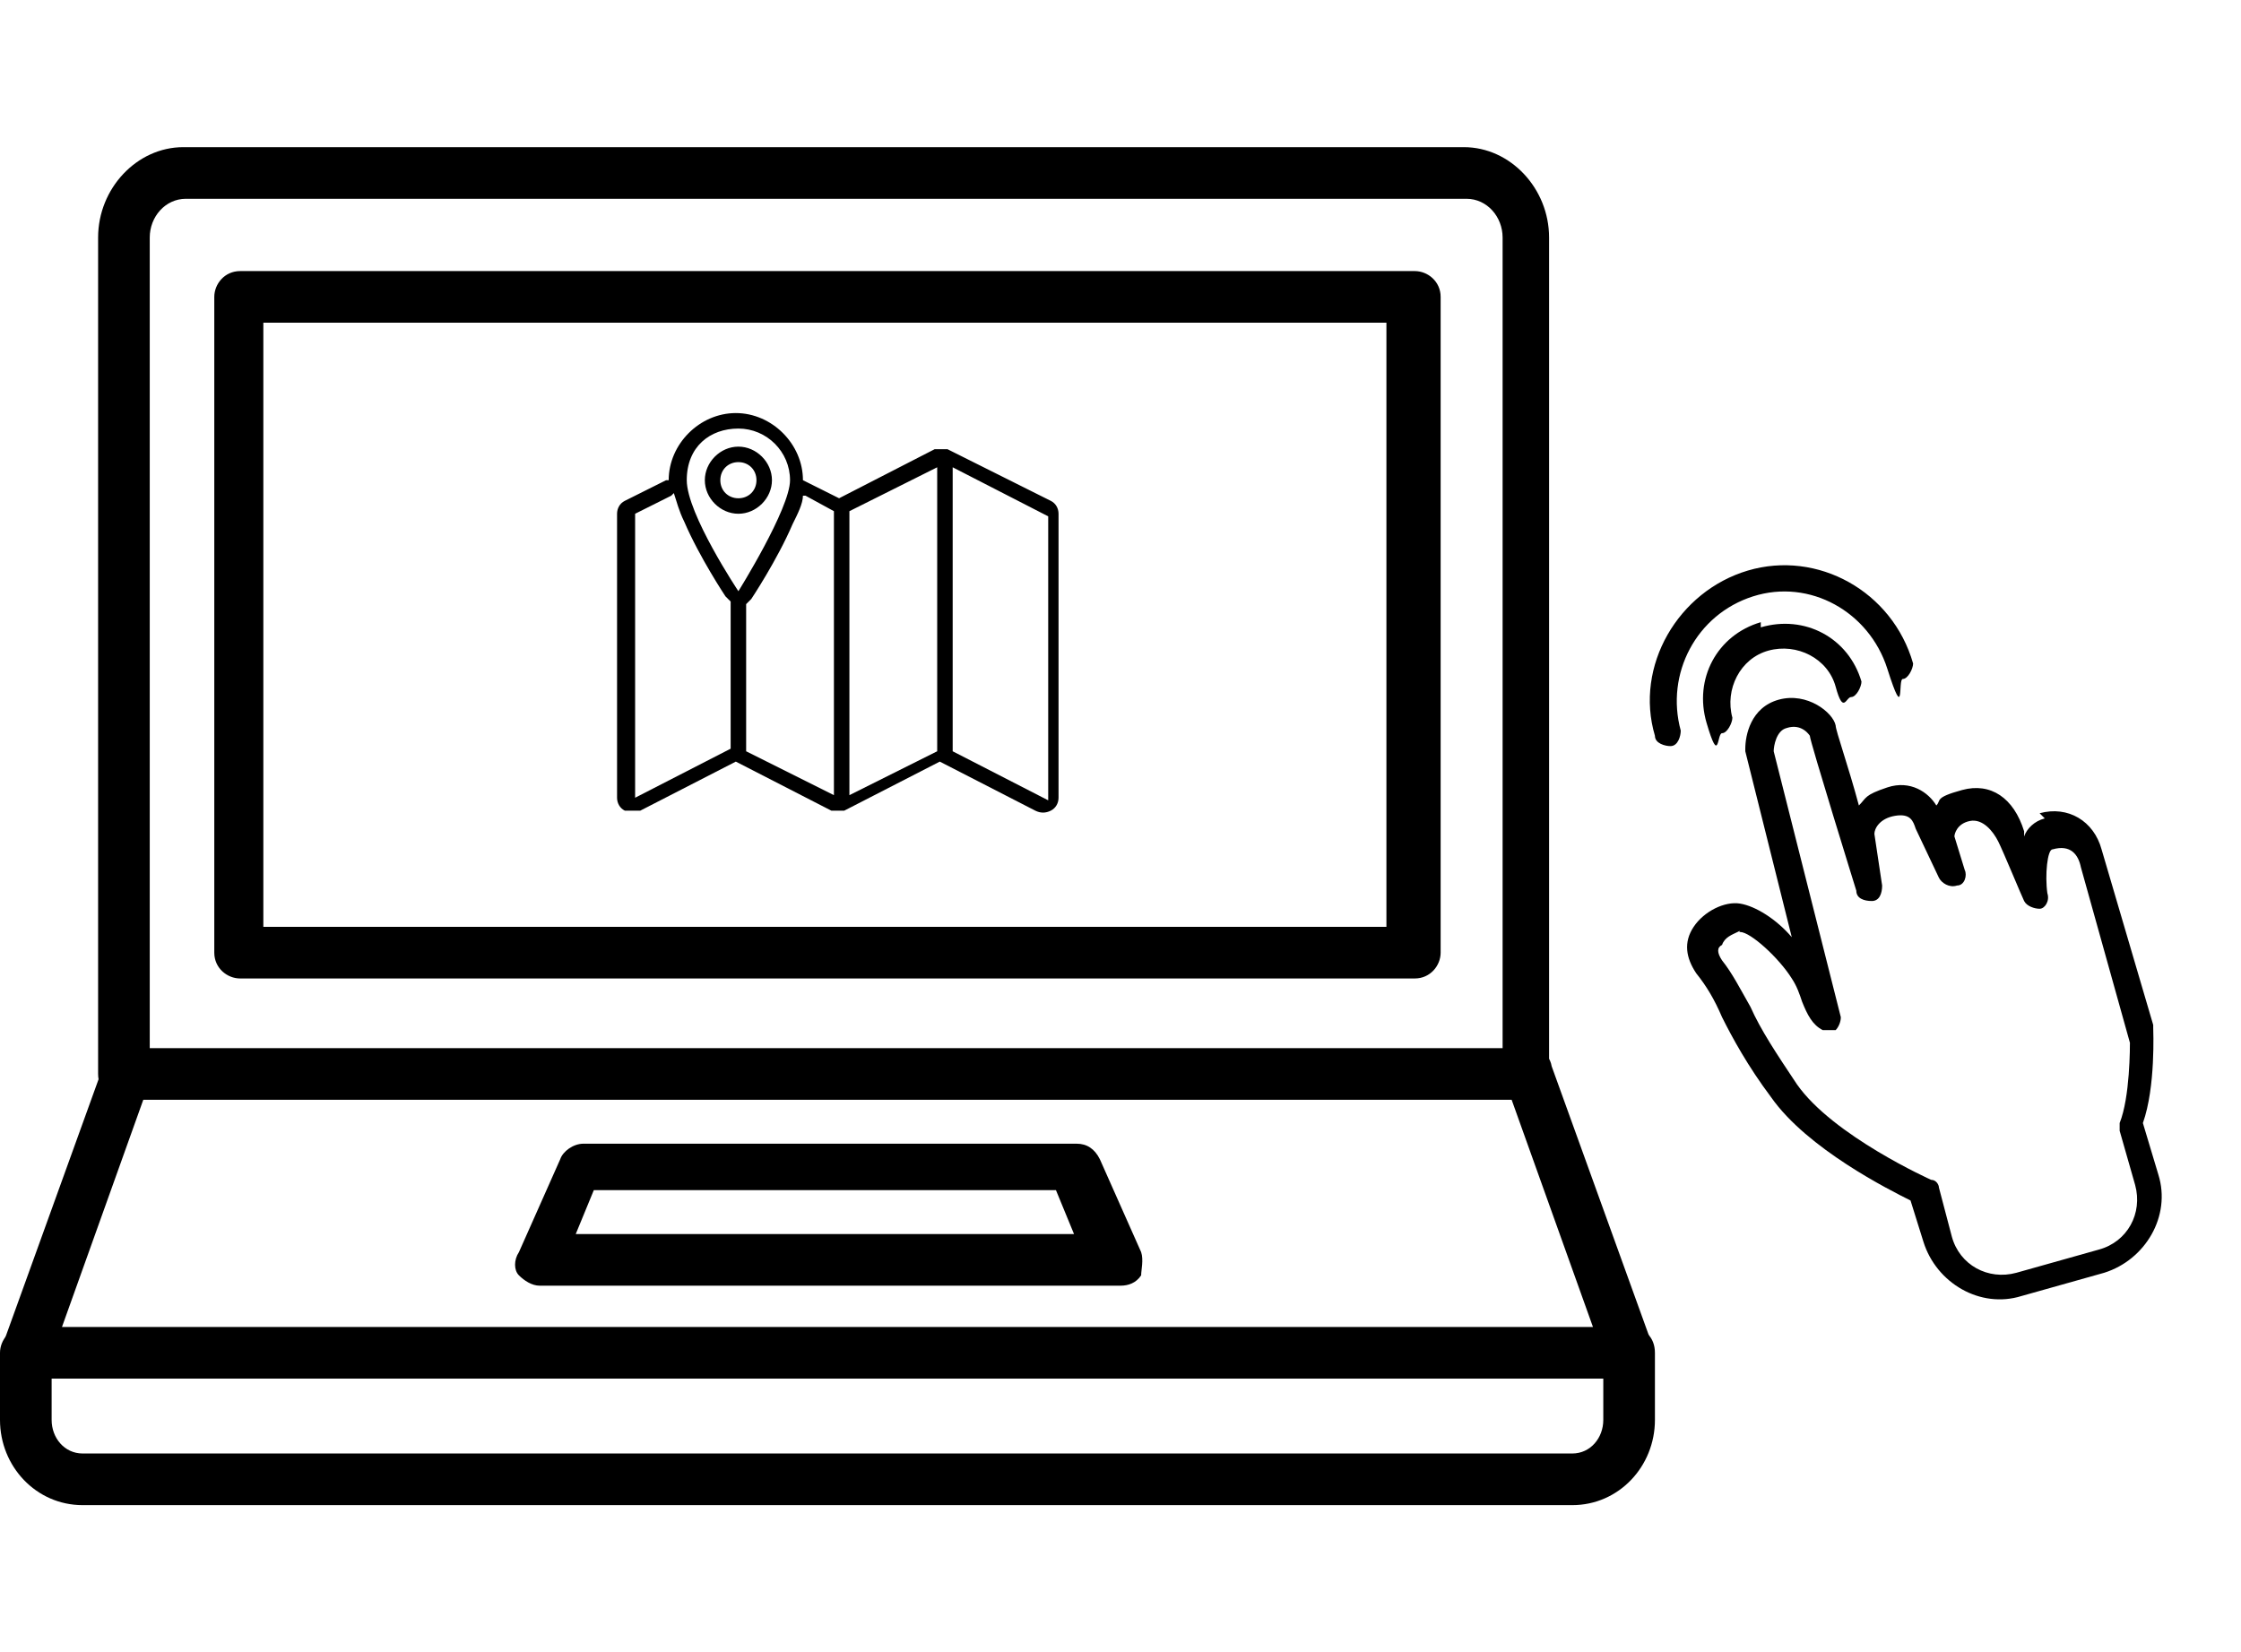 <?xml version="1.0" encoding="UTF-8"?>
<svg id="Layer_1" xmlns="http://www.w3.org/2000/svg" version="1.1" viewBox="0 0 86.8 64">
  <!-- Generator: Adobe Illustrator 29.0.0, SVG Export Plug-In . SVG Version: 2.1.0 Build 186)  -->
  <defs>
    <style>
      .st0 {
        fill-rule: evenodd;
      }
    </style>
  </defs>
  <g>
    <path d="M59.2,42.6H4.8c-.3,0-.5,0-.7-.3-.2-.2-.3-.4-.3-.7V9.2c0-1.9,1.5-3.5,3.3-3.5h49.6c1.8,0,3.3,1.6,3.3,3.5v32.4c0,.5-.5,1-1,1ZM5.8,40.6h52.4V9.2c0-.8-.6-1.5-1.4-1.5H7.2c-.8,0-1.4.7-1.4,1.5v31.5Z"/>
    <path d="M54.7,37.9H9.3c-.5,0-1-.4-1-1V11.5c0-.5.4-1,1-1h45.5c.5,0,1,.4,1,1v25.4c0,.5-.4,1-1,1ZM10.2,35.9h43.5V12.5H10.2v23.5Z"/>
    <path d="M63,53.4H1c-.3,0-.6-.2-.8-.4s-.2-.6-.1-.9l3.9-10.8c.2-.5.7-.8,1.2-.6.5.2.8.7.6,1.2l-3.4,9.5h59.3l-3.4-9.5c-.2-.5,0-1.1.6-1.2.5-.2,1.1,0,1.2.6l3.9,10.8c.1.3,0,.6-.1.9-.2.3-.5.4-.8.4Z"/>
    <path d="M60.8,58.3H3.2C1.4,58.3,0,56.8,0,55v-2.6C0,51.9.4,51.4,1,51.4s1,.4,1,1v2.6c0,.7.5,1.3,1.2,1.3h57.7c.7,0,1.2-.6,1.2-1.3v-2.6c0-.5.4-1,1-1s1,.4,1,1v2.6c0,1.8-1.4,3.3-3.2,3.3Z"/>
    <path d="M43.2,49.8h-22.3c-.3,0-.6-.2-.8-.4s-.2-.6,0-.9l1.6-3.6c.1-.3.5-.6.9-.6h19.1c.4,0,.7.2.9.6l1.6,3.6c.1.3,0,.7,0,.9-.2.3-.5.4-.8.4ZM22.3,47.8h19.3l-.7-1.7h-17.9l-.7,1.7Z"/>
  </g>
  <g>
    <path d="M79.2,31.7c-.4.1-.7.4-.8.7,0,0,0-.2,0-.2-.4-1.3-1.3-1.9-2.4-1.6s-.8.4-1,.6c-.3-.5-1-1-1.9-.7s-.8.4-1.1.7c-.4-1.5-.9-2.9-.9-3.1-.1-.5-1.1-1.3-2.2-1s-1.3,1.4-1.3,1.9c0,0,0,0,0,.1l1.8,7.2c-.6-.7-1.4-1.2-2-1.3-.6-.1-1.4.3-1.8.9-.4.6-.3,1.2.1,1.8.4.5.7,1,1,1.7.4.8,1,1.9,1.9,3.1,1.4,2,4.6,3.6,5.4,4l.5,1.6c.5,1.6,2.2,2.6,3.8,2.1l3.2-.9c1.6-.5,2.6-2.2,2.1-3.8l-.6-2c.5-1.4.4-3.6.4-3.7,0,0,0,0,0-.1l-2-6.8c-.3-1.1-1.3-1.7-2.4-1.4ZM82.5,40.2c0,.4,0,2.3-.4,3.3,0,.1,0,.2,0,.3l.6,2.1c.3,1.1-.3,2.2-1.4,2.5l-3.2.9c-1.1.3-2.2-.3-2.5-1.4l-.5-1.9c0-.1-.1-.3-.3-.3,0,0-3.8-1.7-5.2-3.7-.8-1.2-1.4-2.1-1.8-3-.4-.7-.7-1.3-1.1-1.8-.2-.3-.2-.5,0-.6.1-.3.4-.4.6-.5s0,0,.1,0c.4,0,1.5,1,2,1.8.2.3.3.6.4.9.2.5.4.9.8,1.1.2,0,.4,0,.5,0,.1-.1.2-.3.2-.5l-2.6-10.3c0-.2.1-.8.5-.9.6-.2.9.3.9.3,0,.2,1.8,6,1.8,6,0,.3.3.4.6.4.3,0,.4-.3.4-.6l-.3-2c0-.2.2-.6.8-.7s.7.2.8.5l.9,1.9c.1.2.4.4.7.3.3,0,.4-.4.3-.6l-.4-1.3c0-.1.1-.5.6-.6s.9.4,1.1.8.9,2.1,1,2.3c.1.2.4.3.6.3.2,0,.4-.3.3-.6-.1-.7,0-1.7.2-1.7.7-.2,1,.2,1.1.7l1.9,6.8h0Z"/>
    <path d="M64.7,28.9c.3,0,.4-.4.4-.6-.6-2.2.6-4.5,2.8-5.2s4.5.6,5.2,2.8.4.4.6.4.4-.4.4-.6c-.8-2.8-3.7-4.4-6.4-3.6s-4.4,3.7-3.6,6.4c0,.3.4.4.6.4Z"/>
    <path d="M68.2,24.1c-1.7.5-2.6,2.2-2.1,3.9s.4.4.6.4.4-.4.4-.6c-.3-1.1.3-2.3,1.4-2.6s2.3.3,2.6,1.4.4.4.6.4.4-.4.4-.6c-.5-1.7-2.2-2.6-3.9-2.1Z"/>
  </g>
  <path class="st0" d="M25.9,18.6c0-1.4,1.2-2.6,2.6-2.6s2.6,1.2,2.6,2.6l1.4.7,3.7-1.9c.2,0,.4,0,.5,0l4,2c.2.1.3.3.3.5v11c0,.2-.1.4-.3.5-.2.1-.4.1-.6,0l-3.7-1.9-3.7,1.9c-.2,0-.4,0-.5,0l-3.7-1.9-3.7,1.9c-.2,0-.4,0-.6,0-.2-.1-.3-.3-.3-.5v-11c0-.2.1-.4.3-.5l1.6-.8ZM26,19.2l-1.4.7v11l3.7-1.9v-5.7c0,0-.1-.1-.2-.2,0,0-1-1.5-1.6-2.9-.2-.4-.3-.8-.4-1.1ZM36.9,18.1v11l3.7,1.9v-11l-3.7-1.9ZM31.1,19.2c0,.3-.2.7-.4,1.1-.6,1.4-1.6,2.9-1.6,2.9,0,0-.1.1-.2.2v5.7l3.4,1.7v-11l-1.1-.6ZM32.9,19.8v11l3.4-1.7v-11l-3.4,1.7ZM28.6,22.9s-2-3-2-4.3.9-2,2-2,2,.9,2,2-2,4.3-2,4.3ZM28.6,17.3c-.7,0-1.3.6-1.3,1.3s.6,1.3,1.3,1.3,1.3-.6,1.3-1.3-.6-1.3-1.3-1.3ZM28.6,17.9c.4,0,.7.3.7.7s-.3.7-.7.7-.7-.3-.7-.7.3-.7.7-.7Z"/>
</svg>